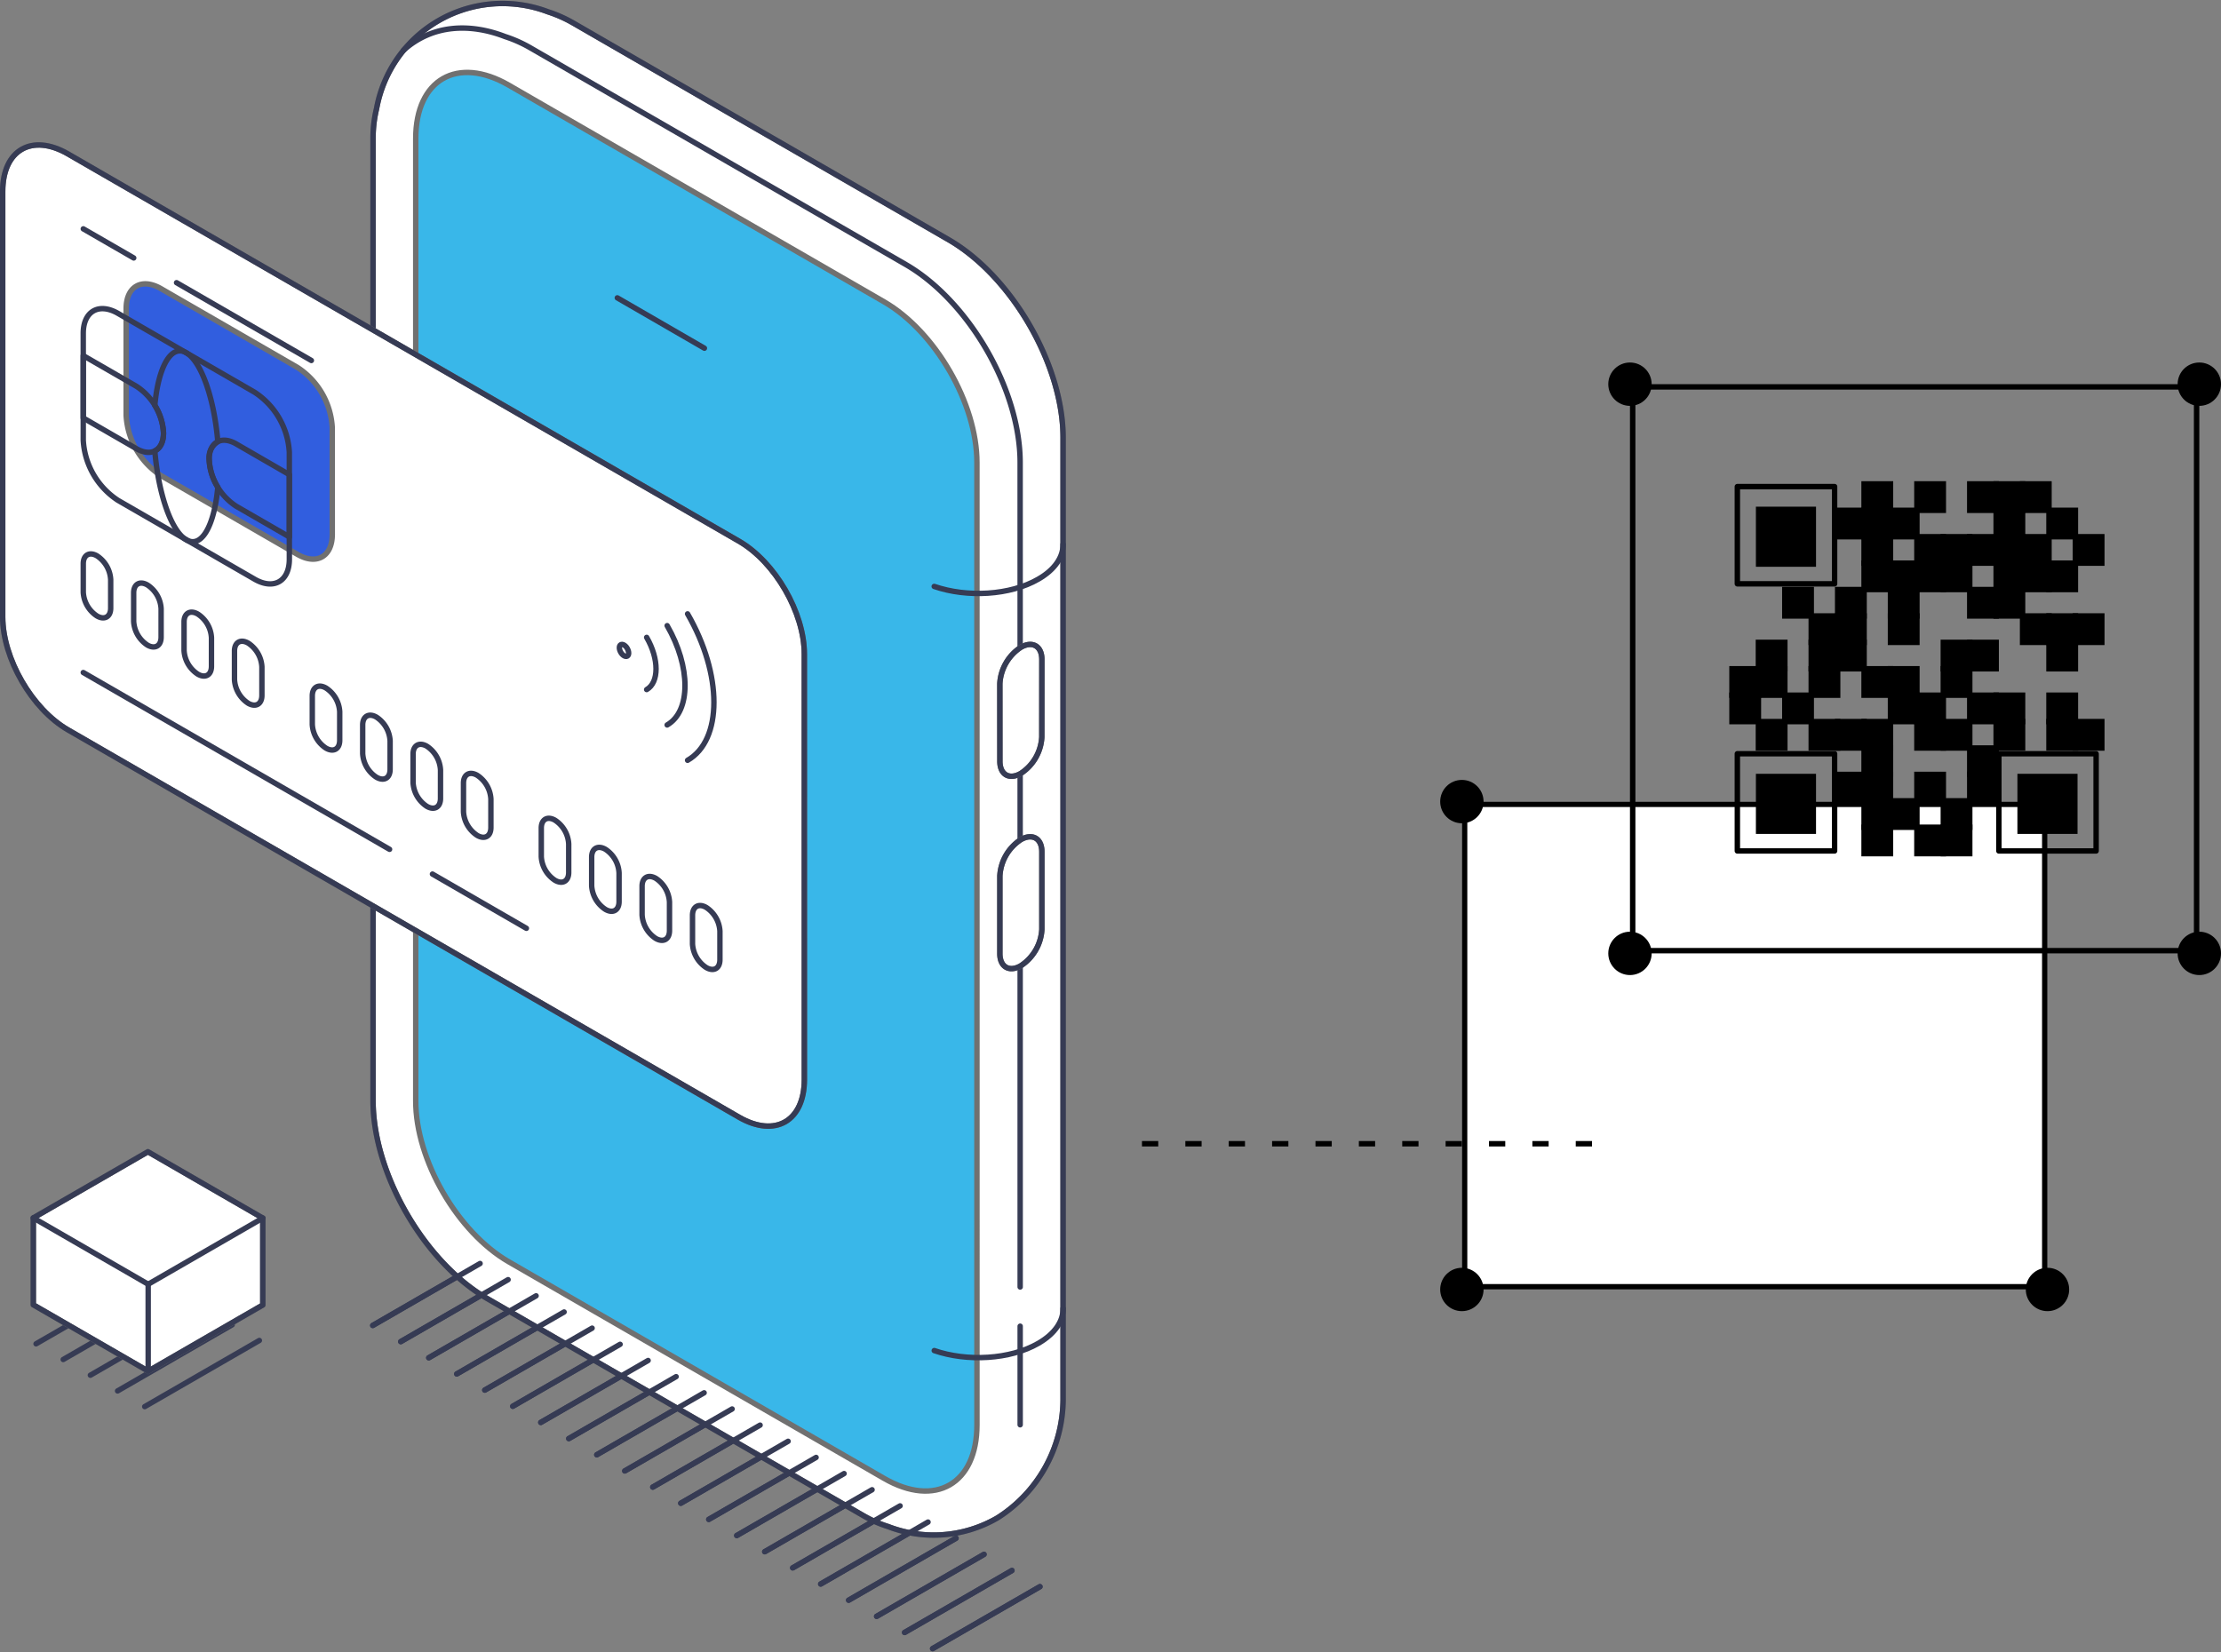 <svg xmlns="http://www.w3.org/2000/svg" xmlns:xlink="http://www.w3.org/1999/xlink" width="409.607" height="304.807" viewBox="0 0 409.607 304.807">
  <rect x="0" y="0" width="409.607" height="304.807" fill="#808080" stroke="none"/>
  <defs>
    <clipPath id="clip-path">
      <rect id="사각형_3130" data-name="사각형 3130" width="68.276" height="69.325" fill="none" stroke="#000" stroke-width="1"/>
    </clipPath>
    <clipPath id="clip-path-4">
      <rect id="사각형_3141" data-name="사각형 3141" width="45.285" height="49.079" fill="none" stroke="#707070" stroke-width="1"/>
    </clipPath>
  </defs>
  <g id="그룹_4518" data-name="그룹 4518" transform="translate(-1218.893 -1524.629)">
    <g id="그룹_4508" data-name="그룹 4508" transform="translate(1217.869 1523.728)">
      <path id="패스_6317" data-name="패스 6317" d="M391.035,1130.28l-19.793,11.427m5.163,2.985,19.791-11.427m-14.63,14.412,19.792-11.434m5.165,2.982-19.793,11.427m24.955-8.449-19.793,11.428m5.163,2.979,19.793-11.428m-14.633,14.41,19.793-11.428m5.166,2.976-19.8,11.431m5.162,2.982,19.793-11.428m5.162,2.979-19.8,11.434m24.962-8.452-19.8,11.43m5.159,2.976,19.793-11.428m-14.63,14.406,19.794-11.428M385.87,1127.3l-19.793,11.428m14.628-14.409-19.793,11.427m14.628-14.41-19.793,11.428m14.628-14.409-19.793,11.428m14.628-14.41L345.418,1126.8m14.628-14.409-19.793,11.428m14.628-14.409-19.793,11.428m14.628-14.41-19.793,11.428" transform="translate(-260.153 -872.446)" fill="none" stroke="#363b54" stroke-linecap="round" stroke-linejoin="round" stroke-width="1"/>
      <g id="그룹_4507" data-name="그룹 4507" transform="translate(0 -0.004)">
        <g id="그룹_4509" data-name="그룹 4509" transform="translate(0 0)">
          <path id="패스_6318" data-name="패스 6318" d="M445.352,286.576a23.364,23.364,0,0,1-20.184,1.616,22.822,22.822,0,0,1-4.681-2.078l-69.205-39.952c-11.655-6.728-21.1-23.076-21.112-36.515l0-177.527a23.032,23.032,0,0,1,.652-5.517A23.617,23.617,0,0,1,362.432,8.76a24.3,24.3,0,0,1,4.693,2.086l69.188,39.946c11.662,6.74,21.116,23.084,21.12,36.524V264.843a26.03,26.03,0,0,1-12.081,21.733" transform="translate(-260.347 -5.677)" fill="#fff" stroke="#707070" stroke-width="1"/>
          <path id="패스_6319" data-name="패스 6319" d="M445.352,286.576a23.364,23.364,0,0,1-20.184,1.616,22.822,22.822,0,0,1-4.681-2.078l-69.205-39.952c-11.655-6.728-21.1-23.076-21.112-36.515l0-177.527a23.032,23.032,0,0,1,.652-5.517A23.617,23.617,0,0,1,362.432,8.76a24.3,24.3,0,0,1,4.693,2.086l69.188,39.946c11.662,6.74,21.116,23.084,21.12,36.524V264.843a26.03,26.03,0,0,1-12.081,21.733Z" transform="translate(-260.347 -5.677)" fill="none" stroke="#363b54" stroke-linecap="round" stroke-linejoin="round" stroke-width="1"/>
          <path id="패스_6320" data-name="패스 6320" d="M470.884,316.97c0,10.895-7.7,15.314-17.143,9.853l-69.211-39.952c-9.449-5.467-17.152-18.769-17.15-29.667l0-177.533c0-10.9,7.688-15.317,17.15-9.856l69.2,39.955c9.465,5.458,17.155,18.766,17.149,29.664Z" transform="translate(-289.687 -53.204)" fill="#39b7e9" stroke="#707070" stroke-width="1"/>
          <path id="패스_6321" data-name="패스 6321" d="M470.488,268.231l0,18.18m0-25.417-.006-152.1c-.006-13.446-9.451-29.787-21.111-36.53l-69.2-39.949a24.119,24.119,0,0,0-4.681-2.086c-6.315-2.443-13.3-2.336-18.726,2.524" transform="translate(-281.32 -22.678)" fill="none" stroke="#363b54" stroke-linecap="round" stroke-linejoin="round" stroke-width="1"/>
          <path id="패스_6322" data-name="패스 6322" d="M819.583,1153.428c6.055,2.089,13.993,1.666,19.193-1.336,3.09-1.777,4.6-4.119,4.568-6.434" transform="translate(-646.261 -903.378)" fill="none" stroke="#363b54" stroke-linecap="round" stroke-linejoin="round" stroke-width="1"/>
          <path id="패스_6323" data-name="패스 6323" d="M819.556,486.843c6.068,2.092,14,1.661,19.2-1.345,3.082-1.767,4.588-4.107,4.561-6.428" transform="translate(-646.24 -377.758)" fill="none" stroke="#363b54" stroke-linecap="round" stroke-linejoin="round" stroke-width="1"/>
          <path id="패스_6324" data-name="패스 6324" d="M880.658,625.7c-2.141,1.244-3.876.226-3.872-2.244v-14.3a8.545,8.545,0,0,1,3.866-6.719c2.141-1.229,3.879-.227,3.881,2.247v14.3a8.575,8.575,0,0,1-3.875,6.711m0-35.482a8.548,8.548,0,0,0,3.864-6.711l.01-14.3c0-2.47-1.739-3.482-3.878-2.247a8.585,8.585,0,0,0-3.873,6.708l.009,14.305c0,2.476,1.732,3.488,3.867,2.247" transform="translate(-691.363 -446.643)" fill="#fff" stroke="#707070" stroke-width="1"/>
          <path id="패스_6325" data-name="패스 6325" d="M880.658,625.7c-2.141,1.244-3.876.226-3.872-2.244v-14.3a8.545,8.545,0,0,1,3.866-6.719c2.141-1.229,3.879-.227,3.881,2.247v14.3A8.575,8.575,0,0,1,880.658,625.7Zm0-35.482a8.548,8.548,0,0,0,3.864-6.711l.01-14.3c0-2.47-1.739-3.482-3.878-2.247a8.585,8.585,0,0,0-3.873,6.708l.009,14.305C876.785,590.446,878.522,591.458,880.657,590.217Z" transform="translate(-691.363 -446.643)" fill="none" stroke="#363b54" stroke-linecap="round" stroke-linejoin="round" stroke-width="1"/>
          <line id="선_366" data-name="선 366" x1="16.064" y1="9.288" transform="translate(114.87 55.849)" fill="none" stroke="#363b54" stroke-linecap="round" stroke-linejoin="round" stroke-width="1"/>
          <path id="패스_6338" data-name="패스 6338" d="M142.991,203.832c6.657,3.836,12.053,13.171,12.053,20.838l.006,78.49c-.006,7.672-5.4,10.77-12.059,6.928L19.262,238.65C12.6,234.805,7.206,225.473,7.2,217.81v-78.5c0-7.666,5.4-10.758,12.051-6.916Z" transform="translate(-5.681 -103.094)" fill="#fff" stroke="#707070" stroke-width="1"/>
          <path id="패스_6339" data-name="패스 6339" d="M142.991,203.832c6.657,3.836,12.053,13.171,12.053,20.838l.006,78.49c-.006,7.672-5.4,10.77-12.059,6.928L19.262,238.65C12.6,234.805,7.206,225.473,7.2,217.81v-78.5c0-7.666,5.4-10.758,12.051-6.916Z" transform="translate(-5.681 -103.094)" fill="none" stroke="#363b54" stroke-linecap="round" stroke-linejoin="round" stroke-width="1"/>
          <path id="패스_6340" data-name="패스 6340" d="M152.895,298.112c0,4.086-2.872,5.735-6.416,3.69L121.3,287.265a14.179,14.179,0,0,1-6.418-11.094l0-19.71c0-4.086,2.872-5.729,6.413-3.684l25.175,14.534a14.163,14.163,0,0,1,6.419,11.095Z" transform="translate(-90.59 -198.627)" fill="#315edf" stroke="#707070" stroke-width="1"/>
          <path id="패스_6341" data-name="패스 6341" d="M550.023,544.1c2.307,3.985,2.307,8.3,0,9.627m3.779,6.526c4.386-2.523,4.386-10.728,0-18.32m3.767,24.84c6.476-3.717,6.476-15.814,0-27.012m-11.118,6.386c-.328-.571-.869-.884-1.208-.694s-.333.819,0,1.4.875.884,1.208.7S546.789,546.734,546.449,546.15Z" transform="translate(-429.739 -425.616)" fill="none" stroke="#363b54" stroke-linecap="round" stroke-linejoin="round" stroke-width="1"/>
          <path id="패스_6342" data-name="패스 6342" d="M115.456,319.726c0,4.083-2.875,5.735-6.416,3.687L83.862,308.882a14.2,14.2,0,0,1-6.416-11.1l0-19.71c0-4.083,2.875-5.725,6.416-3.681l25.173,14.535a14.161,14.161,0,0,1,6.416,11.095Z" transform="translate(-61.068 -215.67)" fill="none" stroke="#363b54" stroke-linecap="round" stroke-linejoin="round" stroke-width="1"/>
          <path id="패스_6343" data-name="패스 6343" d="M149.872,330.4a3.408,3.408,0,0,1,1.593-3.286c-.655-7.862-3.006-14.772-5.811-16.4s-5.156,2.58-5.808,9.7a10.309,10.309,0,0,1,1.6,5.122c0,1.658-.619,2.791-1.6,3.268.659,7.874,3,14.793,5.812,16.415s5.155-2.592,5.807-9.71A10.17,10.17,0,0,1,149.872,330.4Z" transform="translate(-110.27 -244.727)" fill="none" stroke="#363b54" stroke-linecap="round" stroke-linejoin="round" stroke-width="1"/>
          <path id="패스_6344" data-name="패스 6344" d="M192.25,388.961c-2.756-1.592-4.992-.313-4.989,2.872a10.993,10.993,0,0,0,4.988,8.621l9.8,5.66v-11.49Z" transform="translate(-147.66 -306.164)" fill="none" stroke="#363b54" stroke-linecap="round" stroke-linejoin="round" stroke-width="1"/>
          <path id="패스_6345" data-name="패스 6345" d="M87.25,320.152l-9.8-5.657,0,11.5,9.8,5.663c2.756,1.583,5,.307,5-2.869A11.04,11.04,0,0,0,87.25,320.152Z" transform="translate(-61.069 -247.986)" fill="none" stroke="#363b54" stroke-linecap="round" stroke-linejoin="round" stroke-width="1"/>
          <path id="패스_6346" data-name="패스 6346" d="M82.517,497.5c0,1.6-1.134,2.256-2.529,1.446a5.577,5.577,0,0,1-2.527-4.369v-5.264c0-1.61,1.135-2.265,2.527-1.461a5.591,5.591,0,0,1,2.529,4.384Zm9.3.1a5.578,5.578,0,0,0-2.53-4.375c-1.393-.809-2.531-.152-2.531,1.452v5.264a5.59,5.59,0,0,0,2.532,4.375c1.394.8,2.526.155,2.528-1.452Zm9.288,5.366a5.561,5.561,0,0,0-2.524-4.375c-1.4-.806-2.532-.155-2.531,1.452v5.264a5.573,5.573,0,0,0,2.532,4.372c1.4.809,2.525.158,2.522-1.449Zm9.3,5.362a5.6,5.6,0,0,0-2.524-4.374c-1.4-.806-2.535-.152-2.532,1.455v5.265a5.591,5.591,0,0,0,2.531,4.378c1.4.8,2.525.152,2.525-1.458Zm14.35,13.549c0,1.61-1.131,2.259-2.53,1.452a5.579,5.579,0,0,1-2.527-4.372v-5.265c0-1.607,1.131-2.262,2.527-1.455a5.583,5.583,0,0,1,2.53,4.374Zm9.294.1a5.6,5.6,0,0,0-2.524-4.375c-1.4-.807-2.533-.152-2.533,1.458v5.265a5.567,5.567,0,0,0,2.53,4.366c1.4.809,2.524.164,2.526-1.449Zm9.294,5.369a5.607,5.607,0,0,0-2.524-4.378c-1.4-.806-2.535-.152-2.533,1.455v5.264a5.6,5.6,0,0,0,2.526,4.372c1.4.806,2.53.158,2.53-1.449Zm9.294,5.363a5.6,5.6,0,0,0-2.529-4.375c-1.4-.807-2.53-.152-2.526,1.455v5.265a5.574,5.574,0,0,0,2.529,4.371c1.4.807,2.53.158,2.526-1.452Zm14.35,13.549c0,1.61-1.134,2.256-2.526,1.452a5.575,5.575,0,0,1-2.53-4.372v-5.264c0-1.607,1.131-2.262,2.53-1.452a5.587,5.587,0,0,1,2.526,4.372Zm9.288.1a5.554,5.554,0,0,0-2.524-4.378c-1.4-.8-2.532-.149-2.529,1.458v5.264a5.58,5.58,0,0,0,2.532,4.369c1.4.813,2.527.158,2.521-1.449Zm9.3,5.365a5.584,5.584,0,0,0-2.524-4.378c-1.4-.8-2.532-.149-2.53,1.456v5.264a5.576,5.576,0,0,0,2.53,4.374c1.4.8,2.524.155,2.524-1.452Zm9.3,5.363a5.6,5.6,0,0,0-2.529-4.375c-1.393-.807-2.524-.155-2.527,1.458v5.264a5.579,5.579,0,0,0,2.53,4.369c1.4.807,2.524.158,2.526-1.452Z" transform="translate(-61.08 -384.411)" fill="none" stroke="#363b54" stroke-linecap="round" stroke-linejoin="round" stroke-width="1"/>
          <path id="패스_6347" data-name="패스 6347" d="M141.859,628.109l17.323,10.006m-25.233-14.57L77.461,590.931" transform="translate(-61.08 -465.963)" fill="none" stroke="#363b54" stroke-linecap="round" stroke-linejoin="round" stroke-width="1"/>
          <path id="패스_6348" data-name="패스 6348" d="M119.533,228.185,94.67,213.834m-17.2-9.933,9.3,5.369" transform="translate(-61.085 -160.78)" fill="none" stroke="#363b54" stroke-linecap="round" stroke-linejoin="round" stroke-width="1"/>
        </g>
      </g>
    </g>
    <g id="사각형_3138" data-name="사각형 3138" transform="translate(1488.5 1672.5)" fill="#fff" stroke="#000" stroke-width="1">
      <rect width="108" height="90" stroke="none"/>
      <rect x="0.5" y="0.5" width="107" height="89" fill="none"/>
    </g>
    <g id="그룹_4504" data-name="그룹 4504" transform="translate(17.5 -100.5)">
      <g id="그룹_4503" data-name="그룹 4503">
        <g id="사각형_3053" data-name="사각형 3053" transform="translate(1502 1696)" fill="none" stroke="#000" stroke-width="1">
          <rect width="105" height="105" stroke="none"/>
          <rect x="0.5" y="0.5" width="104" height="104" fill="none"/>
        </g>
        <circle id="타원_33" data-name="타원 33" cx="4" cy="4" r="4" transform="translate(1498 1692)"/>
        <circle id="타원_34" data-name="타원 34" cx="4" cy="4" r="4" transform="translate(1603 1692)"/>
        <circle id="타원_35" data-name="타원 35" cx="4" cy="4" r="4" transform="translate(1603 1797)"/>
        <circle id="타원_36" data-name="타원 36" cx="4" cy="4" r="4" transform="translate(1498 1797)"/>
      </g>
      <g id="그룹_4502" data-name="그룹 4502" transform="translate(1520.746 1713.837)">
        <rect id="사각형_3054" data-name="사각형 3054" width="4.872" height="4.872" transform="translate(0.069 34.662)" stroke="#000" stroke-width="1"/>
        <rect id="사각형_3055" data-name="사각형 3055" width="4.872" height="4.872" transform="translate(0.069 39.535)" stroke="#000" stroke-width="1"/>
        <rect id="사각형_3056" data-name="사각형 3056" width="4.872" height="4.872" transform="translate(4.941 29.791)" stroke="#000" stroke-width="1"/>
        <rect id="사각형_3057" data-name="사각형 3057" width="4.872" height="4.872" transform="translate(4.941 34.662)" stroke="#000" stroke-width="1"/>
        <rect id="사각형_3058" data-name="사각형 3058" width="4.872" height="4.872" transform="translate(4.941 44.406)" stroke="#000" stroke-width="1"/>
        <rect id="사각형_3059" data-name="사각형 3059" width="4.872" height="4.872" transform="translate(9.812 39.535)" stroke="#000" stroke-width="1"/>
        <rect id="사각형_3060" data-name="사각형 3060" width="4.872" height="4.872" transform="translate(14.684 24.919)" stroke="#000" stroke-width="1"/>
        <rect id="사각형_3061" data-name="사각형 3061" width="4.872" height="4.872" transform="translate(14.684 29.791)" stroke="#000" stroke-width="1"/>
        <rect id="사각형_3062" data-name="사각형 3062" width="4.872" height="4.872" transform="translate(9.812 20.047)" stroke="#000" stroke-width="1"/>
        <rect id="사각형_3063" data-name="사각형 3063" width="4.872" height="4.872" transform="translate(14.684 34.662)" stroke="#000" stroke-width="1"/>
        <rect id="사각형_3064" data-name="사각형 3064" width="4.872" height="4.872" transform="translate(14.684 44.406)" stroke="#000" stroke-width="1"/>
        <rect id="사각형_3065" data-name="사각형 3065" width="4.872" height="4.872" transform="translate(19.557 5.431)" stroke="#000" stroke-width="1"/>
        <rect id="사각형_3066" data-name="사각형 3066" width="4.872" height="4.872" transform="translate(19.557 20.047)" stroke="#000" stroke-width="1"/>
        <rect id="사각형_3067" data-name="사각형 3067" width="4.872" height="4.872" transform="translate(19.557 24.919)" stroke="#000" stroke-width="1"/>
        <rect id="사각형_3068" data-name="사각형 3068" width="4.872" height="4.872" transform="translate(19.557 29.791)" stroke="#000" stroke-width="1"/>
        <rect id="사각형_3069" data-name="사각형 3069" width="4.872" height="4.872" transform="translate(19.557 44.406)" stroke="#000" stroke-width="1"/>
        <rect id="사각형_3070" data-name="사각형 3070" width="4.872" height="4.872" transform="translate(19.557 54.15)" stroke="#000" stroke-width="1"/>
        <rect id="사각형_3071" data-name="사각형 3071" width="4.872" height="4.872" transform="translate(24.429 10.303)" stroke="#000" stroke-width="1"/>
        <rect id="사각형_3072" data-name="사각형 3072" width="4.872" height="4.872" transform="translate(24.429 0.559)" stroke="#000" stroke-width="1"/>
        <rect id="사각형_3073" data-name="사각형 3073" width="4.872" height="4.872" transform="translate(24.429 15.174)" stroke="#000" stroke-width="1"/>
        <rect id="사각형_3074" data-name="사각형 3074" width="4.872" height="4.872" transform="translate(24.429 5.431)" stroke="#000" stroke-width="1"/>
        <rect id="사각형_3075" data-name="사각형 3075" width="4.872" height="4.872" transform="translate(24.429 34.662)" stroke="#000" stroke-width="1"/>
        <rect id="사각형_3076" data-name="사각형 3076" width="4.872" height="4.872" transform="translate(24.429 44.406)" stroke="#000" stroke-width="1"/>
        <rect id="사각형_3077" data-name="사각형 3077" width="4.872" height="4.872" transform="translate(24.429 49.278)" stroke="#000" stroke-width="1"/>
        <rect id="사각형_3078" data-name="사각형 3078" width="4.872" height="4.872" transform="translate(24.429 54.15)" stroke="#000" stroke-width="1"/>
        <rect id="사각형_3079" data-name="사각형 3079" width="4.872" height="4.872" transform="translate(24.429 59.023)" stroke="#000" stroke-width="1"/>
        <rect id="사각형_3080" data-name="사각형 3080" width="4.872" height="4.872" transform="translate(24.429 63.894)" stroke="#000" stroke-width="1"/>
        <rect id="사각형_3081" data-name="사각형 3081" width="4.872" height="4.872" transform="translate(29.301 15.174)" stroke="#000" stroke-width="1"/>
        <rect id="사각형_3082" data-name="사각형 3082" width="4.872" height="4.872" transform="translate(29.301 5.431)" stroke="#000" stroke-width="1"/>
        <rect id="사각형_3083" data-name="사각형 3083" width="4.872" height="4.872" transform="translate(29.301 20.047)" stroke="#000" stroke-width="1"/>
        <rect id="사각형_3084" data-name="사각형 3084" width="4.872" height="4.872" transform="translate(29.301 24.919)" stroke="#000" stroke-width="1"/>
        <rect id="사각형_3085" data-name="사각형 3085" width="4.872" height="4.872" transform="translate(29.301 34.662)" stroke="#000" stroke-width="1"/>
        <rect id="사각형_3086" data-name="사각형 3086" width="4.872" height="4.872" transform="translate(29.301 39.535)" stroke="#000" stroke-width="1"/>
        <rect id="사각형_3087" data-name="사각형 3087" width="4.872" height="4.872" transform="translate(29.301 59.023)" stroke="#000" stroke-width="1"/>
        <rect id="사각형_3088" data-name="사각형 3088" width="4.872" height="4.872" transform="translate(34.172 10.303)" stroke="#000" stroke-width="1"/>
        <rect id="사각형_3089" data-name="사각형 3089" width="4.872" height="4.872" transform="translate(34.172 0.559)" stroke="#000" stroke-width="1"/>
        <rect id="사각형_3090" data-name="사각형 3090" width="4.872" height="4.872" transform="translate(34.172 15.174)" stroke="#000" stroke-width="1"/>
        <rect id="사각형_3091" data-name="사각형 3091" width="4.872" height="4.872" transform="translate(34.172 39.535)" stroke="#000" stroke-width="1"/>
        <rect id="사각형_3092" data-name="사각형 3092" width="4.872" height="4.872" transform="translate(34.172 44.406)" stroke="#000" stroke-width="1"/>
        <rect id="사각형_3093" data-name="사각형 3093" width="4.872" height="4.872" transform="translate(34.172 54.15)" stroke="#000" stroke-width="1"/>
        <rect id="사각형_3094" data-name="사각형 3094" width="4.872" height="4.872" transform="translate(34.172 63.894)" stroke="#000" stroke-width="1"/>
        <rect id="사각형_3095" data-name="사각형 3095" width="4.872" height="4.872" transform="translate(39.043 10.303)" stroke="#000" stroke-width="1"/>
        <rect id="사각형_3096" data-name="사각형 3096" width="4.872" height="4.872" transform="translate(39.043 15.174)" stroke="#000" stroke-width="1"/>
        <rect id="사각형_3097" data-name="사각형 3097" width="4.872" height="4.872" transform="translate(39.043 29.791)" stroke="#000" stroke-width="1"/>
        <rect id="사각형_3098" data-name="사각형 3098" width="4.872" height="4.872" transform="translate(39.043 34.662)" stroke="#000" stroke-width="1"/>
        <rect id="사각형_3099" data-name="사각형 3099" width="4.872" height="4.872" transform="translate(39.043 44.406)" stroke="#000" stroke-width="1"/>
        <rect id="사각형_3100" data-name="사각형 3100" width="4.872" height="4.872" transform="translate(39.043 59.023)" stroke="#000" stroke-width="1"/>
        <rect id="사각형_3101" data-name="사각형 3101" width="4.872" height="4.872" transform="translate(39.043 63.894)" stroke="#000" stroke-width="1"/>
        <rect id="사각형_3102" data-name="사각형 3102" width="4.872" height="4.872" transform="translate(43.916 10.303)" stroke="#000" stroke-width="1"/>
        <rect id="사각형_3103" data-name="사각형 3103" width="4.872" height="4.872" transform="translate(43.916 0.559)" stroke="#000" stroke-width="1"/>
        <rect id="사각형_3104" data-name="사각형 3104" width="4.872" height="4.872" transform="translate(48.788 10.303)" stroke="#000" stroke-width="1"/>
        <rect id="사각형_3105" data-name="사각형 3105" width="4.872" height="4.872" transform="translate(48.788 0.559)" stroke="#000" stroke-width="1"/>
        <rect id="사각형_3106" data-name="사각형 3106" width="4.872" height="4.872" transform="translate(53.66 10.303)" stroke="#000" stroke-width="1"/>
        <rect id="사각형_3107" data-name="사각형 3107" width="4.872" height="4.872" transform="translate(63.402 10.303)" stroke="#000" stroke-width="1"/>
        <rect id="사각형_3108" data-name="사각형 3108" width="4.872" height="4.872" transform="translate(53.66 0.559)" stroke="#000" stroke-width="1"/>
        <rect id="사각형_3109" data-name="사각형 3109" width="4.872" height="4.872" transform="translate(48.788 15.174)" stroke="#000" stroke-width="1"/>
        <rect id="사각형_3110" data-name="사각형 3110" width="4.872" height="4.872" transform="translate(58.53 15.174)" stroke="#000" stroke-width="1"/>
        <rect id="사각형_3111" data-name="사각형 3111" width="4.872" height="4.872" transform="translate(48.788 5.431)" stroke="#000" stroke-width="1"/>
        <rect id="사각형_3112" data-name="사각형 3112" width="4.872" height="4.872" transform="translate(58.53 5.431)" stroke="#000" stroke-width="1"/>
        <rect id="사각형_3113" data-name="사각형 3113" width="4.872" height="4.872" transform="translate(53.66 15.174)" stroke="#000" stroke-width="1"/>
        <rect id="사각형_3114" data-name="사각형 3114" width="4.872" height="4.872" transform="translate(43.916 20.047)" stroke="#000" stroke-width="1"/>
        <rect id="사각형_3115" data-name="사각형 3115" width="4.872" height="4.872" transform="translate(48.788 20.047)" stroke="#000" stroke-width="1"/>
        <rect id="사각형_3116" data-name="사각형 3116" width="4.872" height="4.872" transform="translate(58.53 24.919)" stroke="#000" stroke-width="1"/>
        <rect id="사각형_3117" data-name="사각형 3117" width="4.872" height="4.872" transform="translate(53.66 24.919)" stroke="#000" stroke-width="1"/>
        <rect id="사각형_3118" data-name="사각형 3118" width="4.872" height="4.872" transform="translate(63.402 24.919)" stroke="#000" stroke-width="1"/>
        <rect id="사각형_3119" data-name="사각형 3119" width="4.872" height="4.872" transform="translate(43.916 29.791)" stroke="#000" stroke-width="1"/>
        <rect id="사각형_3120" data-name="사각형 3120" width="4.872" height="4.872" transform="translate(58.53 29.791)" stroke="#000" stroke-width="1"/>
        <rect id="사각형_3121" data-name="사각형 3121" width="4.872" height="4.872" transform="translate(43.916 39.535)" stroke="#000" stroke-width="1"/>
        <rect id="사각형_3122" data-name="사각형 3122" width="4.872" height="4.872" transform="translate(48.788 39.535)" stroke="#000" stroke-width="1"/>
        <rect id="사각형_3123" data-name="사각형 3123" width="4.872" height="4.872" transform="translate(58.53 39.535)" stroke="#000" stroke-width="1"/>
        <rect id="사각형_3124" data-name="사각형 3124" width="4.872" height="4.872" transform="translate(48.788 44.406)" stroke="#000" stroke-width="1"/>
        <rect id="사각형_3125" data-name="사각형 3125" width="4.872" height="4.872" transform="translate(58.53 44.406)" stroke="#000" stroke-width="1"/>
        <rect id="사각형_3126" data-name="사각형 3126" width="4.872" height="4.872" transform="translate(63.402 44.406)" stroke="#000" stroke-width="1"/>
        <rect id="사각형_3127" data-name="사각형 3127" width="4.872" height="4.872" transform="translate(43.916 49.278)" stroke="#000" stroke-width="1"/>
        <rect id="사각형_3128" data-name="사각형 3128" width="4.872" height="4.872" transform="translate(43.916 54.15)" stroke="#000" stroke-width="1"/>
        <g id="그룹_4497" data-name="그룹 4497">
          <g id="그룹_4496" data-name="그룹 4496" clip-path="url(#clip-path)">
            <rect id="사각형_3129" data-name="사각형 3129" width="17.935" height="17.935" transform="translate(1.056 1.056)" fill="none" stroke="#000" stroke-linejoin="round" stroke-width="1"/>
          </g>
        </g>
        <rect id="사각형_3131" data-name="사각형 3131" width="10.087" height="10.087" transform="translate(4.979 5.26)" stroke="#000" stroke-width="1"/>
        <g id="그룹_4499" data-name="그룹 4499">
          <g id="그룹_4498" data-name="그룹 4498" clip-path="url(#clip-path)">
            <rect id="사각형_3132" data-name="사각형 3132" width="17.935" height="17.935" transform="translate(1.056 50.334)" fill="none" stroke="#000" stroke-linejoin="round" stroke-width="1"/>
          </g>
        </g>
        <rect id="사각형_3134" data-name="사각형 3134" width="10.087" height="10.087" transform="translate(4.979 54.538)" stroke="#000" stroke-width="1"/>
        <g id="그룹_4501" data-name="그룹 4501">
          <g id="그룹_4500" data-name="그룹 4500" clip-path="url(#clip-path)">
            <rect id="사각형_3135" data-name="사각형 3135" width="17.935" height="17.935" transform="translate(49.286 50.334)" fill="none" stroke="#000" stroke-linejoin="round" stroke-width="1"/>
          </g>
        </g>
        <rect id="사각형_3137" data-name="사각형 3137" width="10.087" height="10.087" transform="translate(53.207 54.538)" stroke="#000" stroke-width="1"/>
      </g>
    </g>
    <circle id="타원_37" data-name="타원 37" cx="4" cy="4" r="4" transform="translate(1484.5 1668.5)"/>
    <circle id="타원_39" data-name="타원 39" cx="4" cy="4" r="4" transform="translate(1484.5 1758.5)"/>
    <circle id="타원_40" data-name="타원 40" cx="4" cy="4" r="4" transform="translate(1592.5 1758.5)"/>
    <line id="선_367" data-name="선 367" x2="86" transform="translate(1429.5 1735.617)" fill="none" stroke="#000" stroke-width="1" stroke-dasharray="3 5"/>
    <path id="패스_6349" data-name="패스 6349" d="M391.035,1130.28l-19.793,11.427m5.163,2.985,19.791-11.427m-14.63,14.412,19.792-11.434m5.165,2.982-19.793,11.427m24.955-8.449-19.793,11.428m5.163,2.979,19.793-11.428m-14.633,14.41,19.793-11.428m5.166,2.976-19.8,11.431m5.162,2.982,19.793-11.428m5.162,2.979-19.8,11.434m24.962-8.452-19.8,11.43m5.159,2.976,19.793-11.428m-14.63,14.406,19.794-11.428M385.87,1127.3l-19.793,11.428m14.628-14.409-19.793,11.427m14.628-14.41-19.793,11.428m14.628-14.409-19.793,11.428m14.628-14.41L345.418,1126.8m14.628-14.409-19.793,11.428m14.628-14.409-19.793,11.428m14.628-14.41-19.793,11.428" transform="translate(957.717 651.281)" fill="none" stroke="#363b54" stroke-linecap="round" stroke-linejoin="round" stroke-width="1"/>
    <g id="그룹_4517" data-name="그룹 4517" transform="translate(1223.555 1735.616)">
      <g id="그룹_4514" data-name="그룹 4514">
        <g id="그룹_4513" data-name="그룹 4513" clip-path="url(#clip-path-4)">
          <path id="패스_6351" data-name="패스 6351" d="M30.818,120.332l-21.136,12.2m26.146-9.308-21.135,12.2m26.146-9.311L19.7,138.321m5.017,2.9,21.136-12.206m-16.128,15.1,21.139-12.2" transform="translate(-7.694 -95.622)" fill="none" stroke="#363b54" stroke-linecap="round" stroke-linejoin="round" stroke-width="1"/>
        </g>
      </g>
      <path id="패스_6352" data-name="패스 6352" d="M49.531,19.44,28.344,7.205,7.205,19.408V35.441L28.393,47.676l21.138-12.2Z" transform="translate(-5.726 -5.726)" fill="#fff" stroke="#707070" stroke-width="1"/>
      <g id="그룹_4516" data-name="그룹 4516">
        <g id="그룹_4515" data-name="그룹 4515" clip-path="url(#clip-path-4)">
          <path id="패스_6353" data-name="패스 6353" d="M49.531,19.44,28.344,7.205,7.205,19.408V35.441L28.393,47.676l21.138-12.2Z" transform="translate(-5.726 -5.726)" fill="none" stroke="#363b54" stroke-linecap="round" stroke-linejoin="round" stroke-width="1"/>
          <line id="선_368" data-name="선 368" y1="12.204" x2="21.138" transform="translate(22.667 13.715)" fill="none" stroke="#363b54" stroke-linecap="round" stroke-linejoin="round" stroke-width="1"/>
          <line id="선_369" data-name="선 369" x1="21.188" y1="12.235" transform="translate(1.48 13.683)" fill="none" stroke="#363b54" stroke-linecap="round" stroke-linejoin="round" stroke-width="1"/>
        </g>
      </g>
      <line id="선_370" data-name="선 370" y2="16.032" transform="translate(22.667 25.918)" fill="none" stroke="#363b54" stroke-linecap="round" stroke-linejoin="round" stroke-width="1"/>
    </g>
  </g>
</svg>
